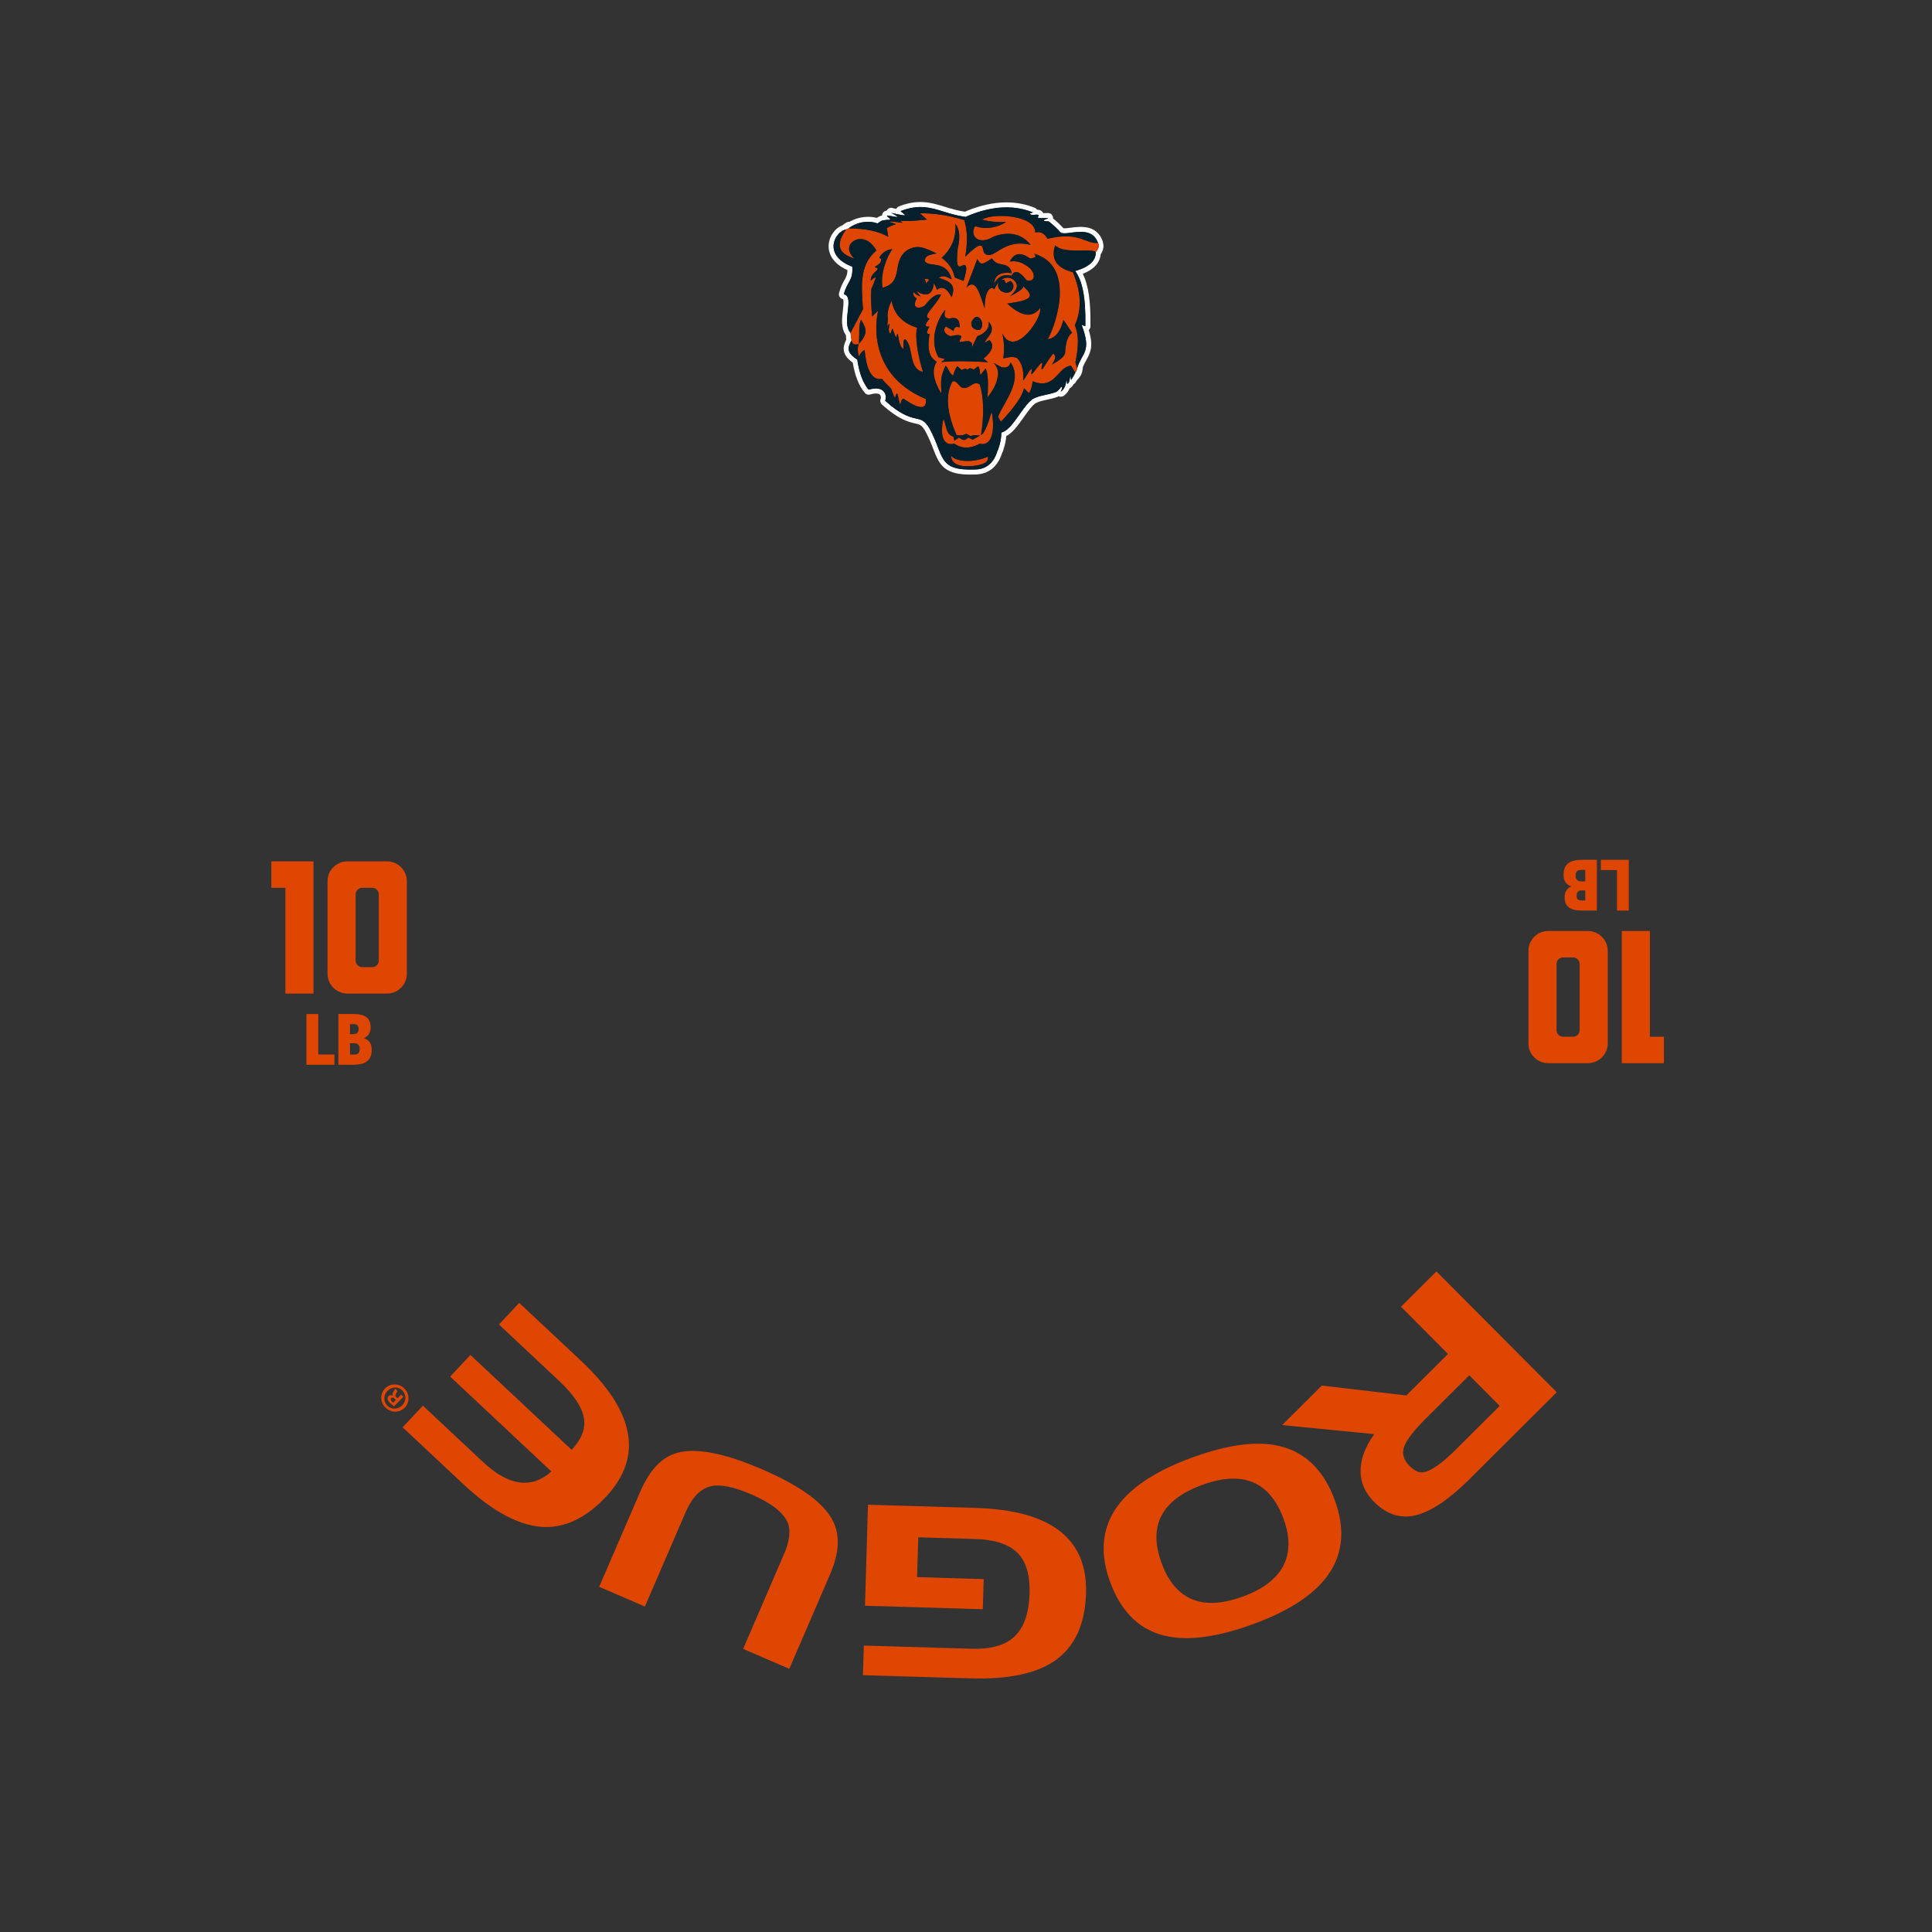 <?xml version="1.0" encoding="UTF-8"?>
<svg id="Template" xmlns="http://www.w3.org/2000/svg" viewBox="0 0 1368 1368">
  <rect x="0" y="0" width="1368" height="1368" fill="#333333" stroke="none"/>
  <defs>
    <style>
      .cls-1 {
        fill: #051f2c;
      }

      .cls-1, .cls-2, .cls-3 {
        stroke-width: 0px;
      }

      .cls-2 {
        fill: #fff;
      }

      .cls-3 {
        fill: #df4602;
      }
    </style>
  </defs>
  <path class="cls-3" d="M991.99,925.27l25.11-25,85.2,85.55-61.75,61.5c-14.28,14.22-26.86,22.72-37.75,25.51-10.89,2.79-20.88-.38-29.96-9.5-6.16-6.19-9.31-13.24-9.46-21.16-.14-8.55,3.08-17.45,9.67-26.7l-65.18-6.42,28.08-27.97,59.83,7.01,29.51-29.39-33.3-33.44ZM1031.09,1026.16l30.82-30.69-21.57-21.65-30.82,30.69c-8.41,8.37-13.49,14.97-15.24,19.8-1.75,4.82-.53,9.34,3.65,13.54,3.55,3.57,6.84,5.12,9.85,4.65,5.46-.86,13.23-6.31,23.31-16.34Z"/>
  <path class="cls-3" d="M887.63,1149.88c-24.39,8.93-44.4,11.9-60.04,8.93-19.55-3.57-33.38-16.45-41.51-38.63-14.4-39.32,4.9-68.67,57.88-88.08,27.12-9.93,48.95-12.35,65.48-7.25,16.53,5.09,28.43,17.58,35.71,37.45,14.32,39.11-4.86,68.3-57.52,87.59ZM908.89,1075.57c-9.74-26.6-28.96-34.64-57.66-24.13-28.8,10.55-38.4,28.96-28.77,55.24,9.66,26.39,28.9,34.31,57.7,23.76,14.4-5.27,24.01-12.73,28.83-22.36,4.48-9.27,4.44-20.11-.1-32.51Z"/>
  <path class="cls-3" d="M650.2,1088.52l-.83,28.2,47.17,1.4-.63,21.32-83.42-2.46,2.11-71.51,76.21,2.25c53.27,1.57,79.33,21.72,78.18,60.44-.66,22.38-8.25,38.45-22.76,48.22-13.25,8.79-32.91,12.8-58.99,12.03l-76.2-2.25.62-20.98,76.21,2.25c12.76.38,22.35-2.03,28.77-7.21,7.8-6.15,11.92-16.78,12.37-31.89.37-12.42-2.16-21.68-7.58-27.78-6.07-6.79-16.49-10.4-31.26-10.84l-39.95-1.18Z"/>
  <path class="cls-3" d="M587.89,1114.44l-29.01,67.22-32.69-14.11,28.74-66.61c4.04-9.35,5.05-16.78,3.03-22.28-2.88-7.46-11.56-14.32-26.06-20.57-12.34-5.32-21.74-7.25-28.23-5.78-7.53,1.63-13.62,7.84-18.28,18.63l-28.75,66.61-32.38-13.97,29.01-67.22c6.65-15.42,15.31-24.61,25.98-27.56,13.37-3.86,33.47,0,60.3,11.57,26.32,11.36,42.82,23.11,49.52,35.27,5.9,10.35,5.5,23.28-1.2,38.8Z"/>
  <path class="cls-3" d="M285.1,1010.62l14.35-15.31,42.52,39.85c18.22,17.07,34.37,19.32,48.45,6.75l-71.68-67.18,14.35-15.32,71.68,67.18c7.27-7.76,10.13-15.48,8.57-23.15-1.56-7.67-7.4-16.25-17.53-25.75l-42.52-39.85,14.35-15.32,43.62,40.88c38.39,35.98,44.35,68.1,17.86,96.37-13.63,14.54-28.01,21.7-43.14,21.48-17.44-.38-36.77-10.53-58.01-30.43l-42.89-40.19Z"/>
  <path class="cls-3" d="M272.64,983.15c3.71-3.8,9.71-3.83,13.6-.04,3.88,3.79,4.04,9.83.33,13.63-3.71,3.8-9.72,3.75-13.64-.08-3.84-3.75-4-9.71-.28-13.51ZM284.82,995.05c2.94-3.02,3.01-7.63,0-10.57-2.89-2.9-7.5-2.64-10.41.33-2.94,3.01-3.09,7.63-.07,10.58,2.93,2.86,7.58,2.64,10.49-.34ZM284.08,987.47l1.57,1.53-6.61,6.78c-.71-.52-1.69-1.24-2.81-2.33-1.28-1.25-1.66-2.03-1.79-2.8-.13-.69.07-1.47.71-2.13.81-.83,1.95-.75,2.98-.24l.08-.08c-.46-.85-.27-1.71.41-2.82.8-1.24,1-1.77,1.12-2.14l1.65,1.62c-.04.45-.48,1.15-1.08,2.18-.56.82-.47,1.56.4,2.4l.74.73,2.62-2.69ZM280.33,991.22l-.74-.72c-.87-.84-1.86-1.24-2.54-.55-.61.62-.55,1.48.44,2.45.42.41.74.65.95.76l1.89-1.94Z"/>
  <g>
    <polygon class="cls-2" points="771.71 249.48 771.71 249.48 771.7 249.49 771.71 249.48"/>
    <path class="cls-2" d="M776.65,186.95s-.02.03-.03.04c-.04.05-.07.1-.11.14.05-.06.1-.12.15-.18Z"/>
    <path class="cls-2" d="M780.99,172.02c0-.41-.06-.83-.2-1.23-4.27-11.93-15.84-10.44-22.76-9.54-1.64.21-4.03.52-5.02.38-2.29-2.54-4.76-4.87-7.38-6.93.11-1.07-.27-2.17-1.11-2.94-.74-.69-1.74-1.02-2.74-.92-.46.03-1.82.07-3.1.07-.26-.58-.66-1.09-1.17-1.47-1.09-.82-2.35-.94-3.21-.96-.4-.6-.99-1.1-1.71-1.39-6.32-2.55-13.13-3.82-20.25-3.79-9.17.04-18.98,2.27-29.17,6.61-5.27-.78-9.72-2.14-14.03-3.46-5.6-1.72-10.89-3.35-17.09-3.41-4.97-.05-10.01.95-15.43,3.04-.89.34-1.59,1.01-1.99,1.84-1.17-.25-2.16-.48-2.55-.59,0,0,0,0,.01,0-.96-.32-2.02-.22-2.91.31-.61.36-1.08.89-1.37,1.51-.51.07-.96.19-1.36.41-.82.45-1.44,1.18-1.73,2.06-.01.04-.03.08-.04.13-.07.24-.11.5-.13.75,0,.02,0,.05,0,.07,0,0,0,0,0,0,0,0,0,.02,0,.03,0,0,0-.02,0-.03-1.56.37-2.77,1.07-3.74,1.73-.23-.06-.45-.13-.69-.18-.16-.04-.31-.07-.42-.09l-.12-.02c-.28-.06-.53-.11-.79-.16-.17-.03-.33-.05-.47-.07l-.13-.02c-.27-.04-.52-.07-.78-.1-.19-.02-.36-.03-.52-.05h-.12c-.24-.03-.5-.05-.78-.06-.21-.01-.41-.02-.58-.02h-.08c-.23,0-.5-.01-.78-.01-.25,0-.49,0-.69.02-.29,0-.55.02-.79.04-.22.01-.45.03-.71.06-.26.02-.53.05-.79.08-.25.03-.49.06-.72.1-.23.03-.48.08-.8.13-.29.05-.51.1-.73.14-.29.06-.56.12-.81.18-.22.05-.47.11-.73.18-.29.08-.55.16-.8.23,0,0-.11.03-.11.03-.19.06-.41.12-.64.2-.26.09-.51.18-.73.26l-.07.03s-.13.05-.13.05c-.18.07-.38.14-.6.23-.25.1-.49.21-.7.3l-.12.05s-.16.07-.16.07c-.16.07-.35.15-.55.25-.25.12-.48.24-.69.35l-.15.08s-.17.09-.17.09c-.15.07-.31.16-.49.26-.09.05-.17.1-.25.15-.08,0-.16-.03-.25-.03-.63,0-1.25.17-1.8.49-.41.24-.82.51-1.29.83-.14.09-.29.2-.45.31-.31.23-.61.45-.89.68-.06.05-.13.11-.19.16-.4.15-.79.31-1.17.5-.19.1-.31.16-.4.21-.06.03-.1.06-.16.09-.09.05-.18.1-.25.15,0,0-.07.04-.07.04,0,0-.02.01-.02.01-.01,0-.1.06-.11.07-.11.07-.2.13-.27.17-.02.02-.05.03-.05.03-.04.03-.1.06-.16.1-.11.07-.2.14-.28.2-.04.03-.17.12-.17.12-.1.07-.18.13-.24.18-.09.07-.15.12-.21.17-.09.07-.18.14-.25.2-.07.06-.13.1-.19.16-.08.07-.15.13-.21.18-.05.05-.22.2-.22.2-.08.08-.16.15-.23.21-.05.05-.12.11-.19.18,0,0-.2.21-.2.21-.03.04-.19.2-.19.2-.01.01-.21.22-.21.22,0,0-.18.2-.18.2-.07.07-.13.15-.2.23-.04.05-.1.12-.17.21-.01.02-.15.18-.15.18-.11.14-.17.22-.23.3-.05.06-.11.14-.16.22-.07.09-.13.17-.18.25,0,0-.16.23-.16.23-.06.09-.12.17-.17.26-.06.09-.11.17-.16.25,0,0-.16.26-.16.26,0,.01-.14.23-.14.23-.06.11-.12.2-.17.3-.04.07-.08.15-.13.24-.05.09-.1.18-.16.29,0,0-.12.23-.12.23-.06.11-.11.22-.15.32-.04.08-.08.16-.11.25-.05.11-.1.22-.14.32-.02.04-.1.23-.1.23-.05.13-.1.25-.14.35,0,0-.09.23-.09.23-.05.14-.09.26-.13.37-.03.1-.05.16-.08.23-.04.14-.09.27-.12.38-.02.07-.04.14-.06.22-.04.15-.08.28-.11.4-.02.08-.04.14-.05.21-.04.16-.07.3-.1.43-.02.07-.03.13-.04.19-.04.17-.06.33-.09.47,0,.05-.02.1-.03.16-.03.21-.06.4-.08.54,0,0,0,.04-.01.1-.1.9-.13,1.8-.07,2.68,0,.04,0,.12.01.16,0,.15.03.34.05.53,0,.03.02.13.02.16h0c.02.16.04.33.07.52.01.07.02.13.03.17.03.18.06.33.09.51.02.08.03.14.04.18.04.18.07.33.12.5.02.08.04.14.05.18.05.18.09.33.14.5.02.08.04.14.06.19.06.19.11.34.16.49.03.09.06.17.09.23.06.15.11.3.18.46.03.07.06.14.08.2.08.18.14.32.21.47.04.09.08.16.11.23.07.14.14.29.23.44.04.08.08.15.12.22.11.2.18.33.25.44.06.1.12.2.16.27.08.13.16.26.24.38.06.09.11.17.17.26.09.14.18.26.27.39.06.08.13.17.19.26.09.13.19.25.29.38.07.08.14.17.21.26.1.12.2.24.31.37,0,0,.22.25.22.25.1.11.21.23.33.36.09.1.17.18.25.26.12.12.23.24.34.34,0,0,.26.25.26.25.11.11.23.21.37.34.03.02.27.24.27.24.14.12.27.23.39.33,0,0,.28.23.28.23.14.11.27.21.42.33.1.08.2.15.3.23.15.11.29.21.43.31.06.04.32.23.32.23.16.11.31.21.46.31l.07.05.25.17c.15.1.3.19.44.27.05.03.13.08.13.08l.25.15c.18.11.34.2.5.29.02,0,.1.06.1.06.08.05.17.1.27.15.15.08.3.16.44.24l.1.05s.11.06.11.06l.25.13c.2.1.39.2.57.29.02.01.12.06.12.06.07.04.16.08.25.12.21.1.42.2.63.29.04.02.12.06.12.06.03.01.07.03.1.05-.05,3.41-.94,5.01-2.27,7.39-1.16,2.09-2.61,4.68-3.67,8.88-.23.91-.08,1.88.41,2.69.49.8,1.28,1.38,2.2,1.6.12.03.18.06.2.07.74.83.2,5.45-.1,7.94-.67,5.62-1.48,12.54,2.12,17.43l.28,3.27c-.04.08-.07.14-.07.14,0,0-.04.09-.04.09-.08.17-.16.32-.22.47-.03.06-.04.09-.04.09-.09.19-.15.33-.21.47,0-.02-.05.11-.05.11-.06.15-.13.3-.18.44,0,.01-.04.09-.04.1v.03c-.08.17-.13.31-.18.44,0,0-.03.08-.03.09v.02c-.07.18-.12.32-.16.45,0,.02-.03.09-.03.11v.03c-.05.14-.1.29-.14.45-.01.05-.03.11-.04.14-.05.18-.08.31-.11.44-.01.07-.03.12-.03.16-.04.19-.06.32-.09.46,0,.02-.02.12-.02.15v.02c-.02.13-.04.28-.06.45,0,.07-.01.14-.02.18-.01.14-.02.29-.03.45,0,.03,0,.14,0,.17v.02c0,.11,0,.27,0,.45,0,.04,0,.15,0,.18h0c0,.15.01.31.03.48,0,.07.02.14.02.19.02.13.03.28.06.46.01.07.03.14.04.19.03.13.06.28.1.44.03.11.05.17.06.22.03.12.07.26.12.42.04.11.06.17.08.21.04.12.09.26.16.42.04.1.07.17.1.22.04.1.1.24.18.39.04.09.08.15.1.2.06.12.13.25.22.4.04.08.08.13.1.17.02.04.03.05.03.05.06.09.12.2.21.33.05.08.1.15.13.19.02.03.04.06.04.06.06.08.13.19.22.31.06.08.11.14.15.19.03.04.07.08.07.08.06.07.13.17.22.27.06.07.11.13.15.18.04.04.08.09.08.09.06.07.13.15.22.25.07.07.13.14.19.2.04.04.08.09.08.09.06.06.13.14.21.22.08.08.16.16.22.22.03.03.08.08.08.08.06.06.13.13.21.2.1.1.19.17.27.24.04.04.1.09.1.09.05.05.11.1.18.16.11.1.22.18.3.26l.06.05c.09.07.15.13.22.19.12.1.24.19.34.27l.07.05s.06.05.06.05l.13.1c.18.14.37.28.58.44,0,0,.08.06.08.06.04.03.08.06.13.09,1.53,9.34,4.41,16.56,8.59,21.46.67.79,1.65,1.24,2.68,1.24.33,0,.66-.05.98-.14,1.46-.43,2.78-.66,3.9-.69,1.65-.05,2.76.31,3.29,1.08.58.83.55,2.14.3,2.76-.55,1.37-.19,2.93.9,3.92,11.87,10.76,18.78,12.34,23.34,13.38,3.49.8,4.81,1.1,7.32,5.37,2.59,4.75,4.22,8.94,5.65,12.64,3.62,9.34,6.47,16.71,20.86,18.03,2.64.24,5.62.29,9.14.16.48,0,1.02-.04,1.56-.09.45-.04.87-.1,1.23-.16-.03,0,0,0,0,0,.07,0,.17-.02.3-.04.89-.14,1.78-.36,2.66-.63.17-.04.33-.07.48-.12.03,0,.05-.01.08-.02,0,0,0,0,.01,0,0,0,0,0,0,0,0,0,0,0,0,0,.31-.09.57-.19.82-.3.17-.08.3-.15.41-.21l.13-.06c-.07.04-.12.06-.2.09.36-.15.71-.31,1.04-.48-.09.05-.18.09-.28.12.13-.05.27-.12.4-.19.93-.48,1.83-1.04,2.67-1.68.06-.05.13-.1.21-.16.77-.61,1.5-1.29,2.18-2.04.09-.1.21-.23.33-.37.19-.22.37-.43.53-.64.13-.17.25-.33.36-.47,0,0,.05-.07.05-.07.23-.31.43-.6.62-.88.2-.3.36-.55.51-.8.13-.21.24-.4.33-.57.15-.26.3-.55.46-.84l.06-.12c.06-.11.12-.23.19-.36.22-.44.42-.89.62-1.35.05-.11.08-.2.12-.28l.04-.11c.15-.37.31-.77.45-1.16,0,0,.03-.08.03-.08l.13-.36c.1-.28.19-.55.27-.81.17-.25.31-.52.41-.81l.4-1.17c1.51-4.55,1.94-7.42,2.12-9.97,4.54-2.29,8.36-7.67,12.36-13.32,2.97-4.19,6.67-9.41,9.14-10.3.11-.04.23-.09.34-.14,1.87-.9,4.22-1.4,6.7-1.94,2.3-.5,4.91-1.06,7.52-2.02-.13.05-.26.09-.39.12.54-.13,1.03-.34,1.5-.58.02,0,.05.02.07.03.16.07.33.12.49.17.03,0,.05,0,.08.01.14.03.29.06.43.07.05,0,.11,0,.16.01.06,0,.13.01.19.01.04,0,.07,0,.11-.01.15,0,.29-.02.43-.04.07-.01.14-.02.2-.03.18-.04.36-.09.54-.16.02,0,.05-.01.07-.02.18-.08.36-.17.53-.28.02-.01.03-.02.05-.04,0,0,.01,0,.02,0,0,0,0,0-.02,0,.01,0,.02-.02.04-.03,2.28-1.48,3.56-3.46,4.3-5.28.23-.12.46-.25.66-.41.26-.18.52-.38.77-.63.03-.03.1-.09.18-.18.3-.32.56-.66.79-1.02.03-.05.09-.15.12-.21,0,0-.01.02-.03.05.11-.18.2-.37.29-.55.56-.29,1.03-.7,1.38-1.21.36-.53.73-1.11,1.11-1.74.03-.03.06-.06.1-.1,1.12-1.11,3.19-3.18,3.78-7.14.02-.15.05-.32.07-.52.05-.4.1-.84.15-1.35.77-1.98,1.65-3.58,2.5-5.13.96-1.74,1.86-3.37,2.52-5.35.1-.32.19-.6.27-.87.02-.06.03-.12.04-.16.08-.29.14-.53.19-.76.02-.09.03-.17.05-.23.06-.3.1-.51.14-.72.02-.11.03-.21.05-.3.04-.28.07-.49.09-.7.01-.11.02-.22.03-.32.03-.3.04-.52.05-.72,0-.15.01-.29.02-.42,0-.23,0-.45,0-.66,0-.15,0-.31,0-.47,0-.22-.01-.45-.03-.67,0-.17-.02-.34-.03-.5-.01-.19-.03-.42-.06-.67-.02-.16-.03-.34-.06-.53-.03-.25-.07-.51-.09-.7-.03-.18-.05-.36-.08-.56-.04-.25-.09-.5-.13-.73-.04-.23-.07-.4-.11-.59-.05-.26-.11-.53-.17-.77,0,0-.02-.1-.02-.1l-.12-.51c-.07-.28-.14-.55-.21-.81,0,0-.04-.16-.04-.16l-.13-.48c-.08-.28-.15-.55-.23-.81-.02-.07-.07-.24-.07-.24l-.14-.48s-.02-.08-.06-.18c.75-.65,1.19-1.59,1.2-2.59.29-17.62-1.36-29.17-5.44-37.23.12-.05.24-.1.36-.15l.16-.07s.17-.07.17-.07c.12-.05.26-.1.4-.17.42-.18.8-.36,1.16-.53.02-.01.06-.03.1-.05.09-.04.2-.09.32-.15.44-.22.84-.44,1.18-.63,0,0,.04-.02.04-.02.06-.03.15-.08.26-.14.47-.26.88-.52,1.18-.72-.03.02-.01,0-.01,0,.05-.03.13-.08.23-.15.36-.23.73-.5,1.14-.81-.02.01.05-.03.13-.09.37-.28.73-.58,1.11-.92-.04.04-.05.05-.09.08.05-.04.11-.09.18-.16.34-.31.69-.65,1.02-1.01-.04.04-.06.06-.09.1.04-.04.09-.09.12-.13.32-.35.63-.72.92-1.09.02-.02.04-.04.05-.07,1.56-2.05,2.46-4.37,2.67-6.89.27-.39.52-.79.74-1.2.02-.03.03-.06.05-.09,1.2-2.27,1.49-4.62.86-6.73ZM696.61,334.98s-.02,0-.04,0c.05-.02.1-.03.15-.04-.04.01-.08.03-.12.04ZM751.05,280.86c-.06,0-.12,0-.18-.01.09,0,.19,0,.28,0-.04,0-.07.01-.1.01ZM775.88,178.55c.16,6.07-4.69,10.52-14.54,13.36,4.73,6.59,7.55,17.21,7.18,39.1l-2.67-1c7.4,19.42.37,19.29-3.17,30.74,0,.01,0,.02,0,.03-.24,1.6-.76,2.53-1.33,3.18-.88,1.84-1.81,3.46-2.78,4.86-.47.69-.23-2.83-.72-2.23-.46.56-.11,4.11-2.02,5.18-.57.58-.09-2.79-.68-2.31-.46.38-.11,5.35-4.11,7.88,1.68-3.43.96-3.67.34-3.32-.58.32-2.09,3.21-4.09,3.69-5.17,1.91-10.36,2.09-14.53,4.09-7.48,2.67-15.38,22.72-23.71,24.45-.14,3.5-.29,6.32-2.44,12.45-.07.07-.15.14-.23.21-2.6,8.83-7.86,13.33-15.79,13.51-26.91,1.03-21.7-9.39-32.44-29.05-7.12-12.14-10.51-.72-31.36-19.62,1.35-3.36,0-11.25-11.74-7.84-3.98-4.67-6.66-11.74-8.02-21.21-7.38-4.94-7.21-8-4.12-13.73l-.69-5.26c-6.75-7.61,3.31-25.47-4.71-27.35,2.33-9.3,6.64-9.41,5.98-19.5-21.6-8.23-12.11-25.15-4.46-26.35,0,0,0,0,0,0,.55-.3,1.17-.58,1.85-.85,6.75-5.1,15.16-5.51,20.49-3.47,1.76-1.15,3.03-2.42,5.61-2.35.55-.32,2.77-.04,3.31-.34.62-.35-2.77-2.51-2.17-2.83.56-.3,6.8,1.2,7.35.92.46-.23-4.48-2.92-4.48-2.92,0,.09,8.88,2.1,9.71,1.74.83-.36-3.6-2.73-2.8-3.04,19.19-7.4,27.77,1.95,46.25,4.24l.18-.35c19.89-8.54,35.37-7.57,46.96-2.9.81.32-3.41.46-1.65,1.41.92.89,4.85-.23,5.77.48.52.27-1.19,1.7-.16,1.96.66.37,6.93.17,6.89.13-.26.59-3.72,1.48-3.06,1.94.68.47,3.15.22,3.79.71,3.18,2.43,5.87,5.06,8.09,7.6,4.3,2.88,21.6-6.39,26.53,7.39,0,0,0,0-.01,0,1.28,2.01.22,4.44-1.58,6.56Z"/>
    <path class="cls-2" d="M780.11,178.78s.03-.06.05-.09c0,.02-.02.03-.03.05,0,.01,0,.02-.02.03Z"/>
    <path class="cls-2" d="M771.74,249.39s-.02.06-.03.09c0,0,0,0,0,0,0-.03.02-.06.03-.09Z"/>
    <path class="cls-2" d="M624.54,152.51s0-.09,0-.13c0,.04,0,.08-.01.12,0,.03,0,.06,0,.08t0,0s0-.05,0-.07Z"/>
    <path class="cls-2" d="M780.11,178.79s-.02.03-.03.05c-.02.03-.04.07-.06.1.03-.05.06-.1.08-.15Z"/>
    <path class="cls-2" d="M699.43,333.82s-.04.02-.06.03c-.04.02-.07.04-.11.06.06-.03.11-.06.17-.09Z"/>
    <path class="cls-3" d="M741.67,169.1c-2-3.87-4.88-5.37-8.65-4.51,0-12.53-30.41-14-37.59-9.07,5.63,1.48,11.31,2,17.05,1.55-6.03,4.12-14.74,5.74-22.03,3.01-4.1,6.32,1.95,14.34,13.21,7.38,2.57-.8,16.62-6.38,26.11,5.98-20.26-5.18-26.21,12.13-32.82,5.72-1.77-2.47.81-11.9-13.47,2.67,2.04-12.53,1.18-19.5-.63-25.69l.12-.24c-10.8-3.36-21.32-4.99-31.57-4.9l4.93,4.51c-4.61.42-8.04.8-12.88.94-1.36.07-4.99-.12-5.65,0-.81.14,1.73,1.13.95,1.3-.65.14-6.05-1.37-8.85-.42,2.93.62,4.74,1.38,4.29,1.51-2.72.75-3.95,1.4-6.23,2.65l1,6.18c-6.69-3.91-16.07-5.9-28.15-5.98.02-.01.04-.03.06-.04-.68.26-1.3.55-1.85.85-10.2,14.57-.54,18.16,5.84,20.62-5.02-5.13-5.13-10.37,1.3-13.41,5.69-1.54,10.5.99,14.41,7.6-11.07,9.62-11.11,21.81-9.49,41.57l-8.86,16.83s0,0,0,0l.69,5.26s0,0,0,0c.38,2.6,2.1,3.49,5.17,2.67-1.32,2.79-.46,6.68,0,8.92.7-1.6,1.76-3.45,4.16-4.8.91,11.23,4.04,22.08,12.24,20.49,1.45,1.85,3.62,4.13,6.16,6.49.74.69,2.04,5.82,2.83,6.52.74.64.97-3.15,1.74-2.52.85.7,1.37,6.93,2.24,7.6.12.24.98-5.45,2.9-3.67,8.38,5.89,16.32,8.82,15.2-.13-45.31-19.11-33.74-62.6-33.74-62.6l-4.26,4.12c-.72-6.98-.92-13.27-.66-18.82.06-1.19,1.97-4.47,2.06-5.59,1.37-2.7,2.12-5.12-2.41-.9-.15-4.82,4.6-6.82,4.97-8.29.25-.98-2.24-.76-1.94-1.65,5.11-2.87,3.83-3.71,4.36-4.83.54-1.15-1.78-1-1.15-1.93,2.42-3.55,5.48-5.47,9-5.62-3.94,5.72-8.52,16.95-6.93,27.28,15.69-3.85,5.83-18.89,17.8-26.79,5.57-2.79,8.9-3.39,20.53,2.55-3.26.51-8.4,1.26-8.38,5.17,2.12,5.37,15.15-1.48,19.08,13.19-4.26-2.3-6.1-2.97-9.29-1.22,7.87,2.6,12.71,4.94,9.2,13.79-3.51-6.68-6.67-7.92-10.43-5.23-.53-1.95-1.31-3.36-2.22-4.45-.53,7.48-4.97,10.18-12.18,5.29.64,1.18,1.64,2.47,2.98,3.96-2.46-.85-4.13-1.92-4.99-3.22-.84,1.53-.13,3.07,2.13,4.62-3.87,7.21,1.81,7.71,5.82,4.87,5.01-6.35,8.19-8.19,11.45-7.72-3.76,8.39-14.29,15.74-8.1,17.08-3.62,4.23-3.65,6.09-.1,5.58-2.25,3.5-2.41,5.79.1,5.12-2.17,12.87.56,16.96,5.01,19.88-3.84,5.68-2.18,13.3,3.11,22.33v.02c.06-.27.12-.53.19-.78-.6-11.35.22-12,2.89-18.82,1.96,1.15,2.89,5.95,5.46,6.93,1.02-3.52,2.02-5.7,3-6.54l3,2.67,2.46-1.04,1.69.76,1.63-1.09,2.89.98,2.78-2.07c.72-.46,1.32,1.57,1.8,6.11l3.65-4.69c1.7,2.91,2.16,9.72,1.37,20.41,3.74-4.66,6.23-9.12,7.04-13.59,1.19-4.08.3-7.68-2.67-10.8l5.73,3.08s0-.03,0-.05c3.23.8,5.52-.29,6.27-3.44,9.23,13.26-5.37,28.64-8.8,38.59l1.94,3.45c9.57-9.99,15.03-17.88,16.39-23.67l3.45,3.41c1.32-1.64,2.21-4.44,2.67-8.41,15.96,6.61,17.45-10.15,27.12-11.04l3.06,4.96s-.03.06-.05.1c.57-.66,1.09-1.58,1.33-3.18,0-.01,0-.02,0-.03,0,0,0,0,0,0l-1.17-4.34c2.45-11.74,2.28-20.42-.5-26.07,5.09-10.82,4.64-23.35-1.34-37.6-11.56-3.02-15.74-9.36-12.53-19.05,6.02,6.52,26.07,1.84,28.74,4.85,0,0,0,0,0,0,1.79-2.13,2.86-4.55,1.58-6.56-8.64,1.04-13.16-8.44-35.79-2.88ZM608.22,243.5c.31-5.76-.27-14.45,1.49-17.12,4.26,6.96,4.67,9.87-1.49,17.12ZM666.77,182.55c7.16-6.55,10.39-14.57,9.69-24.06,3.03,3.69,3.59,9.54,1.67,17.54-2.17,21.22,3.84,8.52,5.68,12.36.98,1.61-.09,5.63-1.5,10.53l-6.35-2.51c-.96-5.45-4.02-10.07-9.19-13.87ZM699.61,256.47s-22.52-1.59-33.29,0l2.88-2.2-4.67-1.31c-7.51-13.37.67-29.2,4.89-33.67-.58,3.05-1.82,5.82,2.79,6.37,4.98-1.62,7.43.47,7.34,6.25-2.6-1.04-4.04-.22-4.33,2.45l-5.57-3.24c-1.95,2.71-1.1,4.93,2.56,6.66,2,.91,6.37-1.99,8.59.45l-1.65,3.92c2.9.23,10.35-3.13,8.99,3.87l3.81-7.91c5.99-2.21,8.71-5.67,8.13-10.35,5.91,6.93-1.59,11.03-2.9,14.84l3.47-1.81c3.53,3.54,2.11,7.92-4.26,13.14l3.22,2.54ZM687.99,227.71c2.26-3.89,4.23-4.51,6.52-1.49,1.38,2.44,1.34,4.74-.11,6.89-1.42,1.47-7.95-.06-6.41-5.4ZM741.91,240.19c5.34-.77,9.03-5.36,11.08-13.75l6.18,9.25c-2.94,1.69-4.61,6.49-5.02,14.42-.92,3.24-6.13,6.25-9.21,7.92-.9.48,4.57-4.74.88-7.74-2.28,2.3-7.55,11.26-7.72,11.09-1.81.7,1.19-5.21-.72-4.4-1.11.47-5.75,7.36-6.85,7.92-1.05.53.85-4.33-.17-3.7-1.84,1.15-4.22,6.53-5.85,8.16.56-7.02-.89-12.31-4.33-15.86-2.91-1.1-4.77-.84-9.77.27.89-5.96.65-11.89-.74-17.79,8.86,18.6,29.13-12,26.73-17.79-5.41,7.12-13.12,6.04-23.14-3.23,18.27-2.61,19.18-5.02,11.31-12.3.12,1.61-3.09,3.95-9.34,7.12,3.25-3.02,4.87-5.53,4.85-7.52-.53-4.48-6.78-8.23-12.1-3.29.76-.66,1.82-1.03,3.08-.89l1.17,2.51,3.18-1.67c4.84,2.84,1.17,11.19-6.18,7.35-3.02-2.13-3.11-5.3-1.54-7.01-1.31,1.31-2.56,3.15-3.64,5.67-1.42-2.46-6.98-.91-6.8,13.47-3.68-10.53-6.12-21.78-12.92-14.81l7.69-20.2c2.17,3.58,2.47,5.15,10.36-.52,4.18,7.27,11.9,1.11,14.04,10.53-8.02-1.17-12.03,1.5-12.53,7.35,3.31-5.61,7.19-6.58,12.3-5.53,1.86-3.48,4.87-4.45,10.64,3.13,6.97,2.24,7.48-6.89-1.84-11.31,0-.05.02-.09.03-.13-4.13-2.08-6.92-2.13-9.99-1.74,3.12-6.18,7.9-6.88,14.33-2.13,2.79-.69,5.4-.48,2.82-3.42,29.68,8.52,15.68,50.05,9.75,60.55Z"/>
    <path class="cls-3" d="M675.71,314.14l.2.13c7.76,5.27,15.03,1.29,17.89-.11,9.31,2.12,10.71-11.03,8.34-22.59-2.07,6.98-4.7,15.16-7.5,16.44,2.24-13.86,1.97-26.81-.9-35.81-4.58-3.22-7.37,3.82-12.06,2.35-1.96.33-4.29-5.92-7.31-4.42-6,10.96-2.7,25.05,2.89,37.86,2.97.56,5.26.25,6.87-.93l2.89,1.69,2.78-.65,4.15.33-5.13,2.89-3.22-1.48c-2.69,2.3-3.25,2.21-6.61,0l-3.22,2.24-.65-2.78c-5.67-2.46-4.26-5.46-6.93-12.33-.04-.22-.08-.43-.12-.64-2.69,11.51-.49,19.85,7.64,17.81Z"/>
    <path class="cls-3" d="M658,198.2c-.41-.24-.83-.47-1.26-.68-.7-.09-1.38-.15-2.04-.15l1.14,3.15,2.16-2.31Z"/>
    <path class="cls-3" d="M649.45,232.09c-10.31-3.24-16.37-9.6-18.17-19.08-2.44,4.85-3.16,8.96-2.59,12.54.09.55-.53,4.79-.38,5.32.2.73,1.2-2.26,1.51-1.57.23.51-1.51,5.19.49,6.89.41.7,1.15-4.04,1.67-3.39.52.66,1.74,5.18,2.35,5.8.6.61.6-2.68,1.28-2.11.56.47.72,8.43,3.94,10.55.51.38-.7-7.54,1.51-6.84,6.06,5.56,2.01,21.04,12.46,23.08-3.83-12.19-5.92-25.75-4.08-31.2Z"/>
    <path class="cls-3" d="M699.49,323.36c-9.98,4.46-22.78,3.75-26.08-.75.12,4.35,3.3,8.5,15.78,7.31,7.69-.87,11.12-3.06,10.3-6.56Z"/>
    <path class="cls-1" d="M700.65,240.79l-3.47,1.81c1.31-3.81,8.81-7.91,2.9-14.84.57,4.69-2.14,8.14-8.13,10.35l-3.81,7.91c1.36-7-6.09-3.65-8.99-3.87l1.65-3.92c-2.22-2.45-6.59.46-8.59-.45-3.66-1.73-4.51-3.95-2.56-6.66l5.57,3.24c.29-2.67,1.73-3.48,4.33-2.45.09-5.79-2.36-7.87-7.34-6.25-4.61-.55-3.36-3.31-2.79-6.37-4.22,4.47-12.41,20.3-4.89,33.67l4.67,1.31-2.88,2.2c10.77-1.59,33.29,0,33.29,0l-3.22-2.54c6.37-5.22,7.79-9.6,4.26-13.14Z"/>
    <path class="cls-1" d="M682.31,198.92c1.42-4.9,2.48-8.91,1.5-10.53-1.84-3.84-7.85,8.86-5.68-12.36,1.92-8.01,1.36-13.86-1.67-17.54.7,9.49-2.53,17.51-9.69,24.06,5.17,3.79,8.23,8.42,9.19,13.87l6.35,2.51Z"/>
    <path class="cls-1" d="M732.16,179.64c2.58,2.94-.03,2.74-2.82,3.42-6.43-4.76-11.21-4.06-14.33,2.13,3.07-.4,5.86-.34,9.99,1.74,0,.05-.02.09-.03.13,9.32,4.42,8.81,13.56,1.84,11.31-5.77-7.58-8.78-6.61-10.64-3.13-5.11-1.05-8.99-.09-12.3,5.53.5-5.85,4.51-8.52,12.53-7.35-2.14-9.41-9.86-3.25-14.04-10.53-7.88,5.66-8.19,4.1-10.36.52l-7.69,20.2c6.8-6.96,9.24,4.28,12.92,14.81-.19-14.39,5.38-15.93,6.8-13.47,1.08-2.52,2.33-4.37,3.64-5.67-1.57,1.71-1.48,4.88,1.54,7.01,7.35,3.84,11.03-4.51,6.18-7.35l-3.18,1.67-1.17-2.51c-1.26-.15-2.32.23-3.08.89,5.32-4.94,11.58-1.2,12.1,3.29.02,1.99-1.59,4.5-4.85,7.52,6.25-3.17,9.45-5.51,9.34-7.12,7.88,7.28,6.96,9.69-11.31,12.3,10.01,9.27,17.73,10.35,23.14,3.23,2.39,5.79-17.87,36.4-26.73,17.79,1.39,5.9,1.63,11.83.74,17.79,5-1.11,6.86-1.38,9.77-.27,3.45,3.55,4.89,8.83,4.33,15.86,1.63-1.63,4.01-7.01,5.85-8.16,1.03-.64-.88,4.23.17,3.7,1.1-.55,5.74-7.45,6.85-7.92,1.91-.81-1.09,5.1.72,4.4.17.18,5.45-8.79,7.72-11.09,3.69,3-1.77,8.23-.88,7.74,3.08-1.66,8.29-4.68,9.21-7.92.41-7.93,2.08-12.74,5.02-14.42l-6.18-9.25c-2.05,8.4-5.74,12.98-11.08,13.75,5.93-10.5,19.94-52.03-9.75-60.55Z"/>
    <path class="cls-1" d="M694.4,233.11c1.46-2.15,1.5-4.45.11-6.89-2.29-3.02-4.27-2.41-6.52,1.49-1.54,5.34,4.99,6.87,6.41,5.4Z"/>
    <path class="cls-1" d="M747.14,173.69c-3.21,9.68.97,16.03,12.53,19.05,5.98,14.25,6.43,26.78,1.34,37.6,2.78,5.64,2.95,14.33.5,26.07l1.17,4.34s0,0,0,0c3.54-11.45,10.57-11.32,3.17-30.74l2.67,1c.37-21.89-2.45-32.51-7.18-39.1,9.85-2.84,14.69-7.29,14.54-13.36,0,0,0,0,0,0-2.67-3.01-22.72,1.67-28.74-4.85Z"/>
    <path class="cls-1" d="M628.96,167.68l-1-6.18c2.27-1.25,3.51-1.9,6.23-2.65.45-.12-1.36-.88-4.29-1.51,2.79-.95,8.2.55,8.85.42.78-.16-1.76-1.16-.95-1.3.65-.12,4.29.07,5.65,0,4.83-.14,8.27-.52,12.88-.94l-4.93-4.51c10.25-.09,20.78,1.54,31.57,4.9l-.12.24c1.81,6.19,2.67,13.16.63,25.69,14.27-14.57,11.7-5.15,13.47-2.67,6.61,6.41,12.56-10.9,32.82-5.72-9.49-12.37-23.53-6.79-26.11-5.98-11.25,6.96-17.31-1.06-13.21-7.38,7.29,2.73,16.01,1.12,22.03-3.01-5.74.45-11.43-.07-17.05-1.55,7.18-4.93,37.59-3.46,37.59,9.07,3.77-.86,6.65.64,8.65,4.51,22.63-5.55,27.15,3.92,35.79,2.88,0,0,0,0,.01,0-4.93-13.79-22.23-4.51-26.53-7.39-2.22-2.54-4.91-5.17-8.09-7.6-.64-.49-3.11-.24-3.79-.71-.66-.45,2.8-1.34,3.06-1.94.04.03-6.24.24-6.89-.13-1.03-.25.68-1.69.16-1.96-.92-.71-4.85.41-5.77-.48-1.76-.95,2.45-1.09,1.65-1.41-11.59-4.67-27.07-5.64-46.96,2.9l-.18.35c-18.48-2.29-27.06-11.65-46.25-4.24-.8.31,3.64,2.67,2.8,3.04-.83.36-9.71-1.65-9.71-1.74,0,0,4.94,2.69,4.48,2.92-.54.28-6.79-1.22-7.35-.92-.6.32,2.79,2.48,2.17,2.83-.53.3-2.76.02-3.31.34-2.58-.07-3.85,1.2-5.61,2.35-5.33-2.04-13.74-1.63-20.49,3.47-.02.01-.04.03-.06.04,12.08.07,21.46,2.07,28.15,5.98Z"/>
    <path class="cls-1" d="M611.09,218.89c-1.63-19.76-1.58-31.95,9.49-41.57-3.92-6.61-8.72-9.14-14.41-7.6-6.43,3.04-6.32,8.28-1.3,13.41-6.38-2.45-16.04-6.05-5.84-20.62,0,0,0,0,0,0-7.64,1.2-17.13,18.12,4.46,26.35.67,10.09-3.65,10.2-5.98,19.5,8.02,1.88-2.04,19.75,4.71,27.35,0,0,0,0,0,0l8.86-16.83Z"/>
    <path class="cls-1" d="M758.33,258.9c-9.67.89-11.16,17.65-27.12,11.04-.46,3.97-1.35,6.77-2.67,8.41l-3.45-3.41c-1.36,5.79-6.82,13.68-16.39,23.67l-1.94-3.45c3.43-9.95,18.03-25.33,8.8-38.59-.75,3.15-3.04,4.24-6.27,3.44,0,.02,0,.03,0,.05l-5.73-3.08c2.97,3.12,3.86,6.72,2.67,10.8-.81,4.46-3.3,8.92-7.04,13.59.79-10.69.34-17.5-1.37-20.41l-3.65,4.69c-.48-4.54-1.08-6.57-1.8-6.11l-2.78,2.07-2.89-.98-1.63,1.09-1.69-.76-2.46,1.04-3-2.67c-.98.84-1.98,3.02-3,6.54-2.56-.98-3.5-5.78-5.46-6.93-2.67,6.82-3.5,7.48-2.89,18.82-.07.25-.14.51-.19.78v-.02c-5.3-9.03-6.96-16.65-3.11-22.33-4.45-2.92-7.19-7.02-5.01-19.88-2.51.67-2.34-1.62-.1-5.12-3.55.51-3.52-1.35.1-5.58-6.18-1.34,4.34-8.69,8.1-17.08-3.26-.46-6.43,1.37-11.45,7.72-4.01,2.84-9.69,2.34-5.82-4.87-2.26-1.55-2.97-3.09-2.13-4.62.86,1.3,2.52,2.37,4.99,3.22-1.35-1.49-2.35-2.78-2.98-3.96,7.2,4.89,11.64,2.19,12.18-5.29.92,1.09,1.69,2.5,2.22,4.45,3.76-2.69,6.92-1.45,10.43,5.23,3.51-8.86-1.34-11.19-9.2-13.79,3.19-1.75,5.03-1.08,9.29,1.22-3.93-14.67-16.96-7.82-19.08-13.19-.02-3.9,5.12-4.66,8.38-5.17-11.63-5.94-14.95-5.34-20.53-2.55-11.97,7.91-2.11,22.95-17.8,26.79-1.59-10.33,2.99-21.56,6.93-27.28-3.52.15-6.58,2.07-9,5.62-.63.93,1.7.78,1.15,1.93-.53,1.11.75,1.95-4.36,4.83-.3.89,2.19.67,1.94,1.65-.37,1.47-5.12,3.47-4.97,8.29,4.52-4.22,3.77-1.8,2.41.9-.1,1.12-2.01,4.4-2.06,5.59-.26,5.55-.06,11.84.66,18.82l4.26-4.12s-11.58,43.49,33.74,62.6c1.12,8.94-6.82,6.02-15.2.13-1.92-1.78-2.78,3.92-2.9,3.67-.87-.67-1.39-6.9-2.24-7.6-.77-.63-1,3.16-1.74,2.52-.79-.69-2.09-5.83-2.83-6.52-2.53-2.36-4.7-4.65-6.16-6.49-8.2,1.59-11.32-9.26-12.24-20.49-2.4,1.35-3.46,3.2-4.16,4.8-.46-2.24-1.32-6.13,0-8.92-3.06.82-4.78-.08-5.17-2.67,0,0,0,0,0,0-3.08,5.72-3.25,8.78,4.12,13.73,1.36,9.46,4.04,16.53,8.02,21.21,11.74-3.41,13.09,4.47,11.74,7.84,20.84,18.9,24.24,7.48,31.36,19.62,10.74,19.66,5.53,30.08,32.44,29.05,7.93-.17,13.19-4.68,15.79-13.51.08-.07.15-.14.23-.21,2.15-6.14,2.3-8.95,2.44-12.45,8.33-1.72,16.23-21.77,23.71-24.45,4.16-1.99,9.36-2.18,14.53-4.09,2.01-.49,3.51-3.37,4.09-3.69.63-.35,1.35-.11-.34,3.32,4-2.54,3.65-7.5,4.11-7.88.58-.48.11,2.89.68,2.31,1.91-1.07,1.56-4.62,2.02-5.18.49-.6.25,2.92.72,2.23.97-1.41,1.9-3.02,2.78-4.86.02-.03.03-.06.05-.1l-3.06-4.96ZM656.74,197.52c.42.22.84.45,1.26.68l-2.16,2.31-1.14-3.15c.66,0,1.34.06,2.04.15ZM641.07,240.22c-2.21-.7-1.01,7.21-1.51,6.84-3.22-2.11-3.38-10.08-3.94-10.55-.68-.57-.68,2.71-1.28,2.11-.62-.62-1.83-5.14-2.35-5.8-.51-.65-1.26,4.08-1.67,3.39-2.01-1.71-.26-6.39-.49-6.89-.31-.69-1.31,2.3-1.51,1.57-.15-.53.47-4.77.38-5.32-.57-3.58.15-7.69,2.59-12.54,1.8,9.48,7.86,15.84,18.17,19.08-1.84,5.45.25,19.01,4.08,31.2-10.45-2.04-6.41-17.51-12.46-23.08ZM668.08,296.33c.04.22.08.42.12.64,2.67,6.87,1.26,9.87,6.93,12.33l.65,2.78,3.22-2.24c3.36,2.21,3.92,2.3,6.61,0l3.22,1.48,5.13-2.89-4.15-.33-2.78.65-2.89-1.69c-1.61,1.18-3.9,1.49-6.87.93-5.59-12.82-8.89-26.9-2.89-37.86,3.02-1.5,5.35,4.74,7.31,4.42,4.69,1.48,7.48-5.57,12.06-2.35,2.88,9,3.14,21.95.9,35.81,2.81-1.28,5.44-9.46,7.5-16.44,2.37,11.57.97,24.71-8.34,22.59-2.86,1.4-10.14,5.37-17.89.11l-.2-.13c-8.13,2.03-10.33-6.3-7.64-17.81ZM673.41,322.62c3.3,4.5,16.1,5.2,26.08.75.82,3.51-2.61,5.69-10.3,6.56-12.47,1.19-15.65-2.96-15.78-7.31Z"/>
    <path class="cls-1" d="M608.22,243.5c6.16-7.24,5.75-10.15,1.49-17.12-1.76,2.67-1.18,11.35-1.49,17.12Z"/>
  </g>
  <g>
    <g>
      <g>
        <path class="cls-3" d="M217,753.91v-35.93h8.36v28.68h11.41v7.26h-19.77Z"/>
        <path class="cls-3" d="M239.62,753.91v-35.93h10.31c8.71,0,12.51,2.85,12.51,9.51,0,3.6-1.6,6.21-4.65,7.56v.1c3.5,1.2,5.4,3.7,5.4,8.21,0,8.61-5.91,10.56-13.21,10.56h-10.36ZM250.38,732.24c2.25,0,3.55-1.1,3.55-3.8,0-2.55-1.45-3.3-3.55-3.3h-2.55v7.11h2.55ZM250.58,746.75c3.05,0,4.1-1.25,4.1-4.05,0-3.05-1.65-4.05-4.05-4.05h-2.8v8.11h2.75Z"/>
      </g>
      <g>
        <path class="cls-3" d="M202.07,703.52v-74.88h-9.95v-18.72h29.84v93.6h-19.89Z"/>
        <path class="cls-3" d="M274.03,703.52h-28.08c-7.72,0-14.04-6.32-14.04-14.04v-65.52c0-7.72,6.32-14.04,14.04-14.04h28.08c7.84,0,14.04,6.32,14.04,14.04v65.52c0,7.72-6.2,14.04-14.04,14.04ZM268.18,633.32c0-2.57-1.99-4.68-4.68-4.68h-7.02c-2.57,0-4.68,2.11-4.68,4.68v46.8c0,2.57,2.11,4.68,4.68,4.68h7.02c2.69,0,4.68-2.11,4.68-4.68v-46.8Z"/>
      </g>
    </g>
    <g>
      <g>
        <path class="cls-3" d="M1153.3,608.83v35.93h-8.36v-28.68h-11.41v-7.26h19.77Z"/>
        <path class="cls-3" d="M1130.69,608.83v35.93h-10.31c-8.71,0-12.51-2.85-12.51-9.51,0-3.6,1.6-6.21,4.65-7.56v-.1c-3.5-1.2-5.4-3.7-5.4-8.21,0-8.61,5.91-10.56,13.21-10.56h10.36ZM1119.93,630.5c-2.25,0-3.55,1.1-3.55,3.8,0,2.55,1.45,3.3,3.55,3.3h2.55v-7.11h-2.55ZM1119.73,615.98c-3.05,0-4.1,1.25-4.1,4.05,0,3.05,1.65,4.05,4.05,4.05h2.8v-8.11h-2.75Z"/>
      </g>
      <g>
        <path class="cls-3" d="M1168.23,659.21v74.88h9.95v18.72h-29.84v-93.6h19.89Z"/>
        <path class="cls-3" d="M1096.28,659.21h28.08c7.72,0,14.04,6.32,14.04,14.04v65.52c0,7.72-6.32,14.04-14.04,14.04h-28.08c-7.84,0-14.04-6.32-14.04-14.04v-65.52c0-7.72,6.2-14.04,14.04-14.04ZM1102.13,729.42c0,2.57,1.99,4.68,4.68,4.68h7.02c2.57,0,4.68-2.11,4.68-4.68v-46.8c0-2.57-2.11-4.68-4.68-4.68h-7.02c-2.69,0-4.68,2.11-4.68,4.68v46.8Z"/>
      </g>
    </g>
  </g>
</svg>